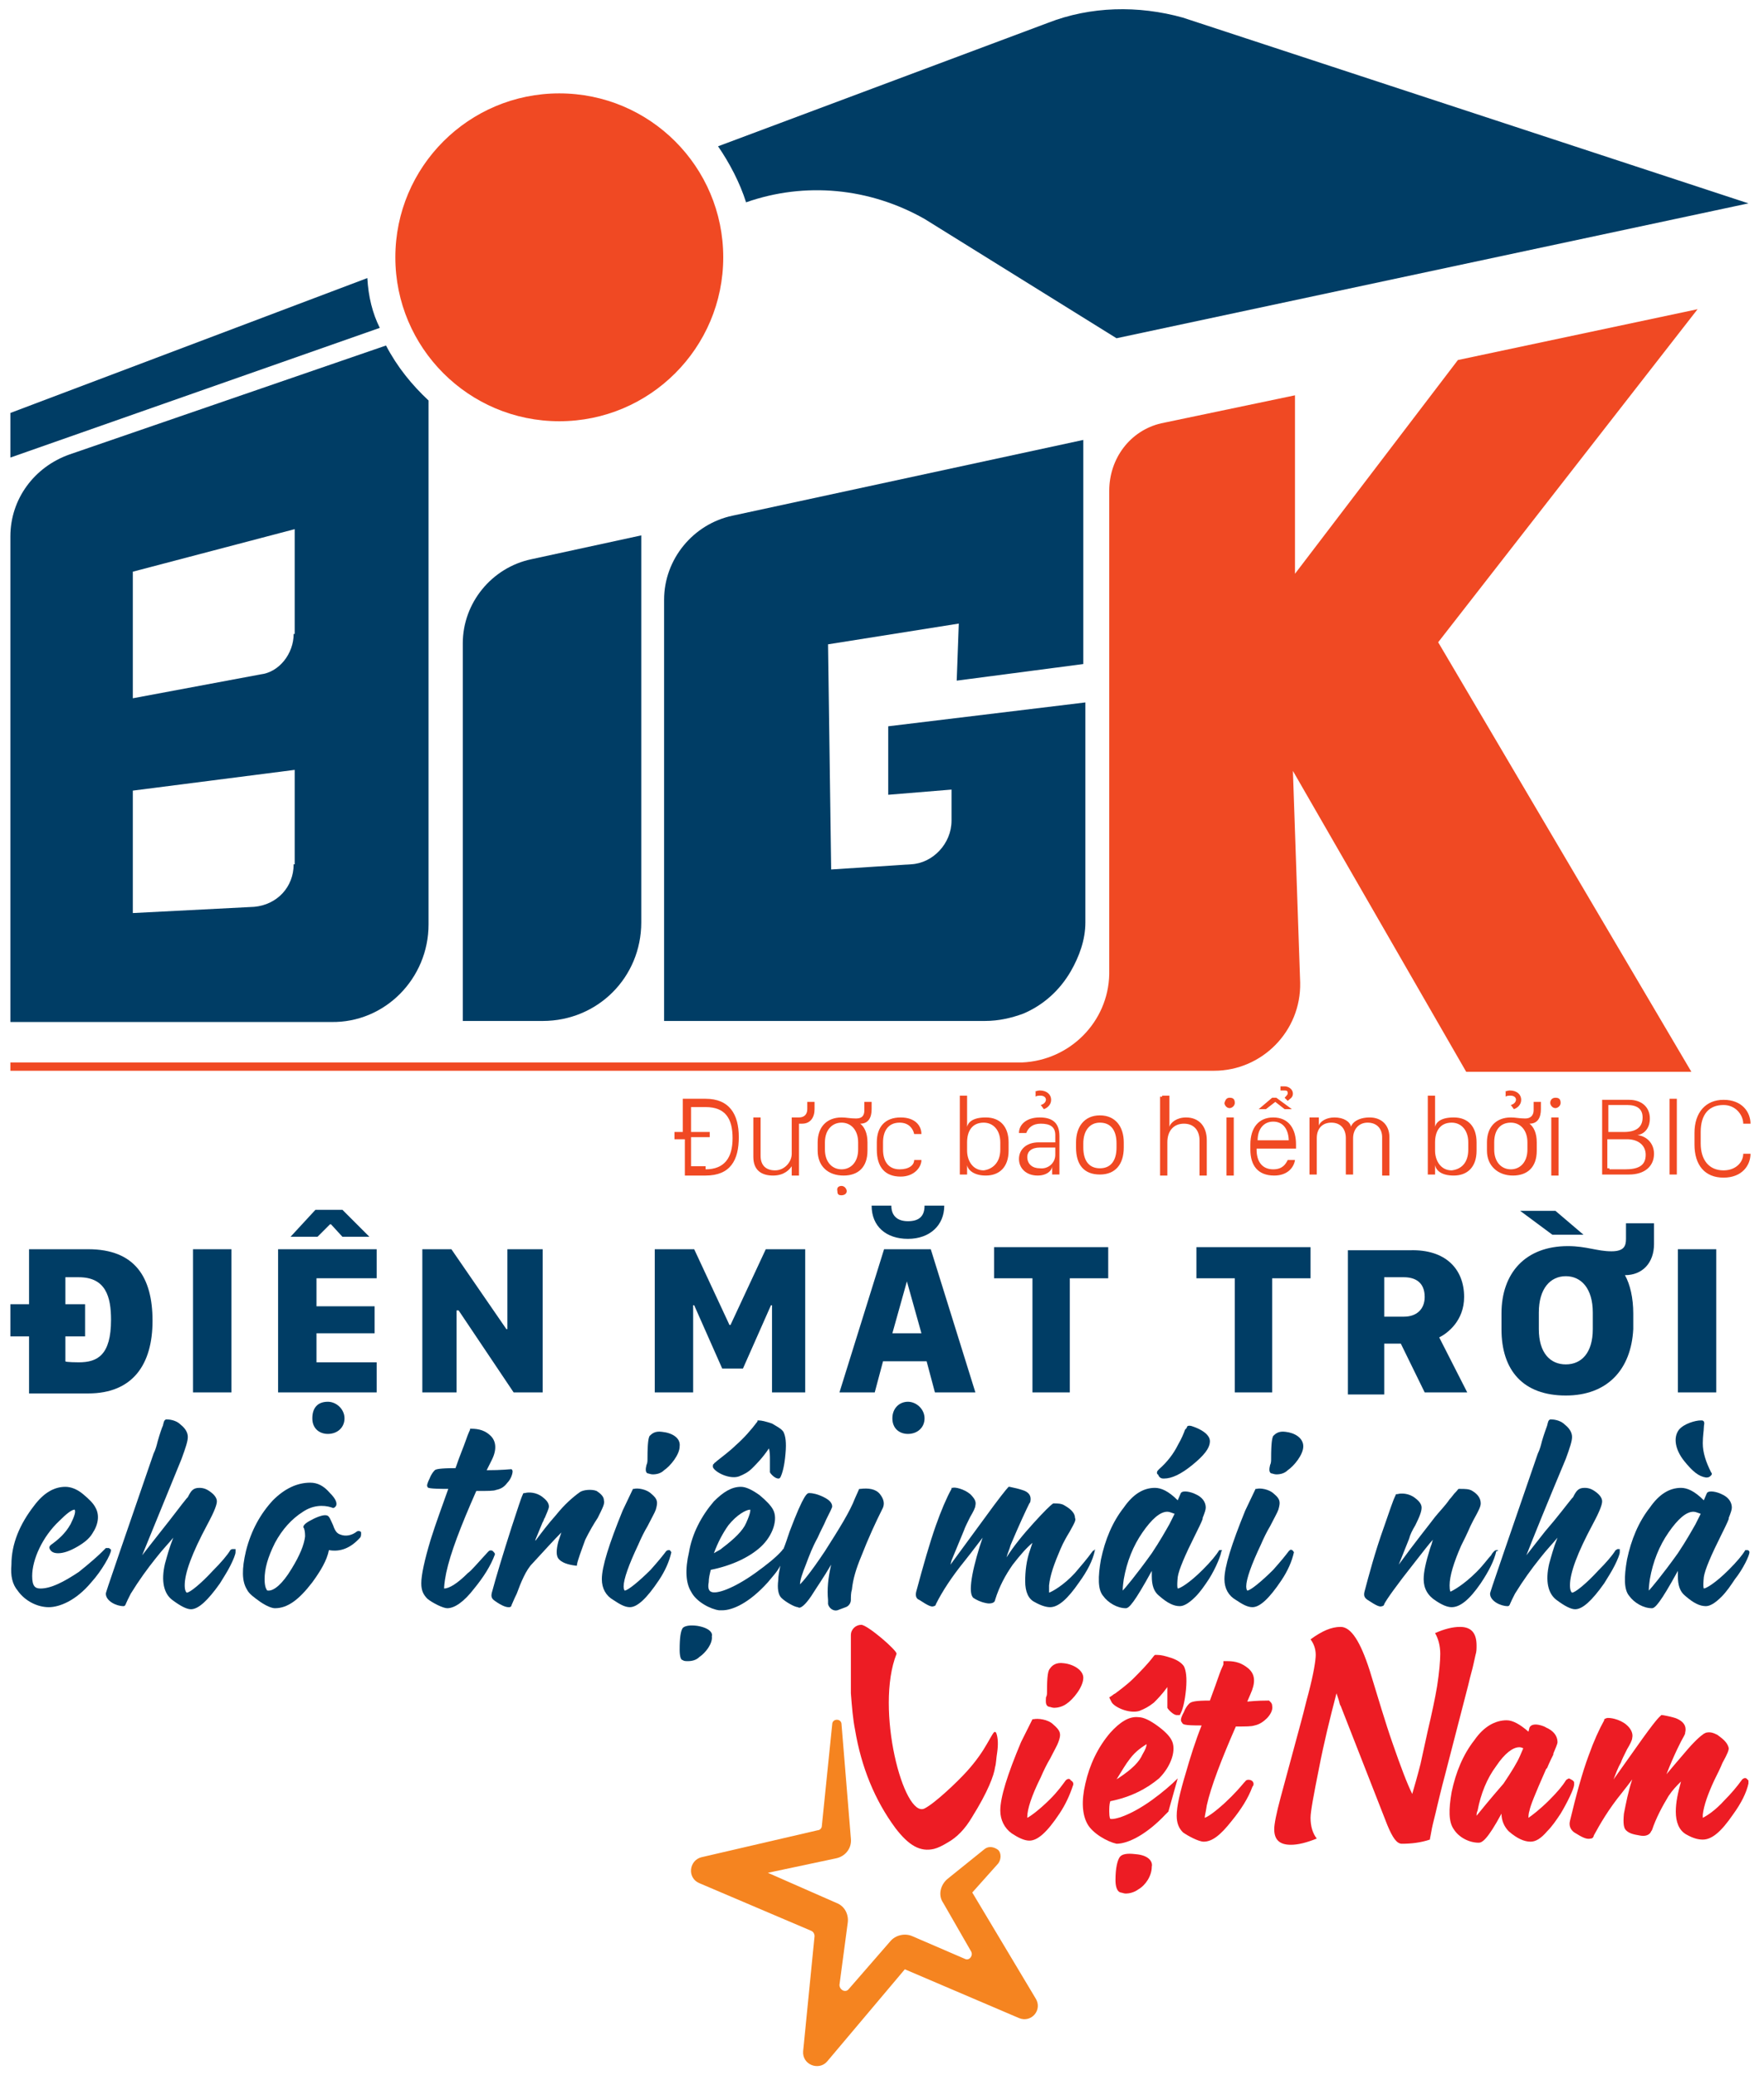 <svg xmlns="http://www.w3.org/2000/svg" xmlns:xlink="http://www.w3.org/1999/xlink" id="Layer_1" x="0px" y="0px" viewBox="0 0 170 200" style="enable-background:new 0 0 170 200;" xml:space="preserve">
<style type="text/css">
	.st0{fill:#003D65;}
	.st1{fill:#ED1C24;}
	.st2{fill:#F58420;}
	.st3{fill:#F04923;}
	.st4{fill:none;}
</style>
<g>
	<g>
		<g>
			<path class="st0" d="M10.7,149.4c0-0.1-0.1-0.1-0.2-0.2c-0.1,0-0.2,0-0.3,0c-0.1,0.1-0.2,0.2-0.4,0.4c-0.4,0.4-1.2,1.1-2.2,1.9     c-1.5,1-2.7,1.6-3.7,1.6c-0.5,0-0.8-0.2-0.8-1.2c0-1.6,1-3.8,2.6-5.3c0.7-0.7,1.2-1.1,1.5-1.1l0,0c0.1,0.2,0,0.6-0.4,1.4     c-0.5,0.9-1.2,1.5-1.9,2c-0.1,0.1-0.2,0.2-0.1,0.4c0.1,0.2,0.3,0.4,0.8,0.4c0.5,0,1.1-0.2,1.8-0.6c0.7-0.4,1.2-0.8,1.5-1.3     c0.6-0.9,0.7-1.8,0.3-2.5C9,144.9,8.6,144.5,8,144c-0.6-0.5-1.2-0.7-1.7-0.7c-1.1,0-2.1,0.6-3,1.8c-1.4,1.8-2.2,3.7-2.2,5.7     c-0.1,1.1,0.1,1.9,0.6,2.5c0.7,1,1.9,1.6,3,1.6c1,0,2.6-0.6,4.1-2.4C9.8,151.4,10.7,149.8,10.7,149.4L10.7,149.4z"></path>
			<path class="st0" d="M22.4,149.3c-0.1,0-0.2,0.1-0.2,0.1c-0.3,0.5-0.9,1.2-1.7,2c-1.1,1.2-2.2,2.1-2.5,2.1c0,0-0.2-0.1-0.2-0.7     c0-1.2,0.7-3.1,2.2-5.9c0.7-1.3,0.9-1.9,0.9-2.2c0-0.3-0.2-0.6-0.6-0.9c-0.4-0.3-0.7-0.4-1.1-0.4c-0.6,0-0.8,0.3-1.1,0.9     l-0.1,0.1c-0.5,0.6-1.3,1.7-2.5,3.2c-0.8,1-1.4,1.8-1.8,2.3c0.7-1.7,2-4.9,3.8-9.3c0.4-1.1,0.6-1.7,0.6-2.1     c0-0.4-0.2-0.8-0.7-1.2c-0.3-0.3-0.8-0.5-1.4-0.5l0,0c-0.2,0.1-0.2,0.2-0.3,0.6c-0.1,0.2-0.3,0.8-0.5,1.5     c-0.1,0.4-0.2,0.8-0.4,1.2l-3.2,9.3c-1.2,3.5-1.4,4.1-1.4,4.2c0,0.7,1,1.2,1.7,1.2c0.2,0,0.2-0.2,0.4-0.6     c0.1-0.2,0.2-0.4,0.3-0.6c0.8-1.3,1.6-2.4,2.4-3.4c0.7-0.9,1.3-1.5,1.7-2c-0.4,1-0.6,1.8-0.8,2.5c-0.4,1.7-0.1,2.9,0.7,3.5     c0.8,0.6,1.4,0.9,1.8,0.9c0.7,0,1.6-0.8,2.8-2.5c0.3-0.5,0.7-1.1,1-1.7c0.3-0.6,0.5-1.1,0.5-1.3c0-0.1,0-0.2,0-0.3     C22.5,149.3,22.5,149.3,22.4,149.3"></path>
			<path class="st0" d="M34.7,147.6c0,0-0.1-0.1-0.3,0c-0.5,0.4-1.1,0.5-1.6,0.3c-0.3-0.1-0.5-0.3-0.7-0.9c-0.1-0.2-0.3-0.7-0.4-0.8     c-0.3-0.5-1.7,0.3-1.7,0.3c-0.6,0.3-0.9,0.6-0.7,0.8c0.1,0.3,0.1,0.6,0.1,0.8c-0.1,0.8-0.5,1.8-1.3,3.1c-0.9,1.5-1.7,2.1-2.2,2.1     c-0.1,0-0.2,0-0.2-0.1c0,0-0.2-0.2-0.2-1c0-1,0.3-2.1,1-3.5c0.7-1.3,1.6-2.3,2.7-3c0.9-0.6,1.9-0.7,2.8-0.4     c0.1,0.1,0.3,0,0.4-0.2c0.1-0.3-0.1-0.7-0.6-1.2c-0.6-0.7-1.2-1-1.9-1c-1.3,0-2.5,0.6-3.6,1.7c-1.2,1.3-2.1,2.9-2.6,4.9     c-0.4,1.7-0.4,2.9,0.1,3.7c0.2,0.4,0.6,0.7,1.3,1.2c0.6,0.4,1.1,0.6,1.4,0.6c1.2,0,2.3-0.8,3.6-2.5c0.8-1.1,1.4-2.1,1.6-3.1     c1.1,0.2,2.1-0.2,3-1.2c0.1-0.1,0.1-0.3,0.1-0.4C34.8,147.7,34.8,147.6,34.7,147.6"></path>
			<path class="st0" d="M47.5,149.5c-0.1-0.1-0.3-0.1-0.4,0c0,0,0,0-0.1,0.1c-1.1,1.2-1.6,1.8-1.9,2c-1,1-1.8,1.5-2.3,1.5     c0-0.1,0-0.5,0.2-1.5c0.4-1.9,1.4-4.5,2.9-7.9c1.1,0,1.7,0,1.9-0.1c0.5-0.1,0.8-0.3,1.1-0.7c0.3-0.3,0.5-0.8,0.5-1.1     c0-0.1-0.1-0.2-0.1-0.2l0,0l0,0c-0.2,0-0.9,0.1-2.4,0.1l0.5-1c0.5-1,0.4-1.8-0.1-2.3c-0.5-0.5-1.1-0.7-1.9-0.7l-0.1,0v0.1     c0,0-0.2,0.4-0.4,1c-0.2,0.6-0.6,1.5-1,2.7c-1.5,0-1.9,0.1-2,0.2c-0.1,0.1-0.3,0.3-0.5,0.8c-0.2,0.4-0.3,0.7-0.2,0.8     c0,0.1,0.1,0.2,2,0.2c-0.6,1.7-1.2,3.3-1.7,4.9c-0.6,2-0.9,3.4-0.9,4.2c0,0.7,0.2,1.1,0.6,1.5c0.5,0.4,1.5,0.9,1.9,0.9     c0.7,0,1.6-0.6,2.6-1.9c0.9-1.1,1.6-2.2,2-3.3C47.7,149.7,47.6,149.6,47.5,149.5"></path>
			<path class="st0" d="M58.2,144.6c0-0.4-0.4-0.7-0.7-0.9c-0.5-0.2-1.3-0.1-1.6,0.1c-0.7,0.5-1.5,1.2-2.3,2.2     c-0.8,0.9-1.4,1.7-2,2.5l0-0.1c0.2-0.5,0.5-1.2,0.7-1.7c0.1-0.1,0.1-0.3,0.2-0.4c0.2-0.5,0.4-0.9,0.4-1.1c0-0.3-0.2-0.6-0.6-0.9     c-0.6-0.5-1.4-0.5-1.7-0.4c-0.1,0-0.2,0-0.2,0.1c-0.2,0.4-0.5,1.4-1.1,3.2c-0.8,2.5-1.5,4.8-1.9,6.3c-0.1,0.4,0,0.6,0.3,0.8     c0.7,0.5,1.1,0.6,1.3,0.6c0,0,0.1,0,0.1,0c0.1,0,0.2-0.1,0.2-0.2c0.1-0.2,0.2-0.5,0.5-1.1c0.4-1.1,0.9-2.3,1.5-2.9     c1.2-1.3,2.1-2.3,2.8-3c-0.1,0.3-0.2,0.6-0.3,0.9c-0.2,0.8-0.2,1.3,0,1.6c0.3,0.4,0.9,0.6,1.7,0.7l0.1,0l0-0.1     c0.1-0.5,0.4-1.3,0.8-2.4c0.4-0.8,0.8-1.5,1.2-2.1C58.1,145.3,58.3,144.9,58.2,144.6"></path>
			<path class="st0" d="M64.5,149.4c-0.1,0-0.2,0-0.3,0.1c-0.3,0.4-0.7,0.9-1.5,1.8c-1.1,1.1-2.2,2-2.5,2c0,0-0.1-0.1-0.1-0.4     c0-0.7,0.5-2.1,1.4-4c0.3-0.7,0.6-1.3,0.9-1.8c0.4-0.8,0.7-1.3,0.8-1.6c0.2-0.7,0.2-1-0.4-1.5c-0.5-0.5-1.4-0.6-1.7-0.5l-0.1,0     l-1,2.1l0,0c-1.3,3.2-2,5.4-2,6.6c0,0.9,0.4,1.6,1.1,2c0.6,0.4,1.1,0.7,1.6,0.7c0.7,0,1.6-0.8,2.8-2.6c0.6-0.9,1-1.8,1.2-2.7     C64.6,149.5,64.6,149.4,64.5,149.4"></path>
			<path class="st0" d="M63.8,138c-0.7-0.1-1,0.2-1.2,0.4c-0.1,0.2-0.2,0.6-0.2,2.2c0,0.2,0,0.4-0.1,0.6c-0.1,0.4-0.1,0.7,0.1,0.8     c0.1,0,0.3,0.1,0.5,0.1c0.4,0,0.8-0.1,1.1-0.4c0.6-0.4,1.5-1.5,1.5-2.3C65.6,138.6,64.8,138.1,63.8,138"></path>
			<path class="st0" d="M71.2,142.3c0.5-0.2,0.9-0.4,1.3-0.8c0.4-0.4,1-1,1.6-1.9c0.1,0.3,0.1,0.8,0.1,1c0,0.5,0,0.8,0,1     c0,0.2,0,0.2,0,0.3l0,0c0.1,0.2,0.5,0.6,0.8,0.6h0c0.1,0,0.1,0,0.2-0.1c0.2-0.4,0.4-1.1,0.5-2.3c0.1-1.1,0-1.7-0.2-2.1     c-0.2-0.3-0.6-0.5-1.1-0.8c-0.6-0.2-1-0.3-1.3-0.3l-0.1,0l0,0.1c-0.6,0.8-1.3,1.6-2.1,2.3c-0.5,0.5-1.3,1.1-1.8,1.5     c-0.2,0.2-0.3,0.2-0.3,0.3c-0.1,0-0.1,0.1-0.1,0.3C68.9,141.9,70.3,142.6,71.2,142.3"></path>
			<path class="st0" d="M67.2,156.7c-0.7-0.1-1.2,0-1.4,0.2c-0.2,0.3-0.3,0.9-0.3,2.1c0,0.6,0.1,1,0.3,1c0.1,0.1,0.3,0.1,0.5,0.1     c0.4,0,0.8-0.1,1.1-0.4c0.6-0.4,1.3-1.3,1.2-2C68.7,157.4,68.4,156.9,67.2,156.7"></path>
			<path class="st0" d="M105.5,149.4c-0.1,0-0.2,0.1-0.2,0.1c-0.5,0.7-1.1,1.4-1.7,2.1c-1.1,1.2-2.2,1.8-2.5,1.9c0-0.1,0-0.2,0-0.7     c0.1-1,0.5-2.1,1.1-3.5c0.3-0.7,0.6-1.2,0.9-1.7c0.5-0.9,0.6-1.1,0.5-1.3c0-0.4-0.3-0.8-1-1.2c-0.3-0.2-0.7-0.2-1-0.2l-0.1,0     c-0.3,0.2-0.9,0.8-1.9,1.9c-1,1.1-1.9,2.2-2.6,3.3c0.1-0.4,0.3-0.8,0.4-1.2c0.8-1.9,1.5-3.4,1.8-4c0.1-0.1,0.1-0.2,0.1-0.2     c0.1-0.5-0.1-0.9-0.8-1.1c-0.3-0.1-0.7-0.2-1.2-0.3l-0.1,0l0,0c-0.2,0.2-1,1.2-2.3,3l-3.3,4.5l0.1-0.4c0.4-1,0.8-1.9,1.2-2.9     c0.1-0.3,0.3-0.7,0.6-1.3c0.3-0.5,0.5-0.9,0.5-1.1c0.1-0.4-0.1-0.7-0.5-1.1c-0.6-0.5-1.5-0.7-1.7-0.6l-0.1,0v0.1     c-0.5,0.9-1,2.1-1.5,3.5c-0.6,1.7-1.2,3.8-1.9,6.4c-0.1,0.4,0,0.7,0.3,0.8c0.9,0.6,1.2,0.7,1.4,0.6c0.1,0,0.2-0.1,0.2-0.2     c0.6-1.2,1.5-2.6,2.8-4.2c0.8-1,1.3-1.7,1.7-2.2c-0.1,0.3-0.2,0.6-0.3,0.9c-0.4,1.3-0.7,2.5-0.8,3.4c-0.1,0.9,0,1.3,0.2,1.5     c0.3,0.2,0.7,0.4,1.2,0.5c0.4,0.1,0.7,0,0.8-0.1c0.1-0.1,0.1-0.2,0.1-0.2c0.4-1.3,1-2.4,1.7-3.4c0.7-0.9,1.3-1.6,1.9-2.1     l-0.2,0.6c-0.4,1.1-0.5,2.2-0.5,3.1c0,1,0.3,1.7,0.9,2c0.7,0.4,1.2,0.5,1.5,0.5c0.8,0,1.7-0.8,2.8-2.4c0.8-1.1,1.3-2.1,1.5-3l0,0     l0-0.2C105.6,149.5,105.6,149.4,105.5,149.4"></path>
			<path class="st0" d="M112.1,142.5c0,0,0.1,0,0.1,0c0.7,0,1.6-0.4,2.7-1.3l0,0c1.1-0.9,1.7-1.6,1.7-2.3c0-0.7-1-1.2-1.6-1.4     c-0.5-0.2-0.6,0-0.6,0c0,0.1-0.1,0.2-0.2,0.3c-0.1,0.3-0.3,0.8-0.7,1.5c-0.4,0.8-1,1.6-1.8,2.3c-0.1,0.1-0.2,0.2-0.2,0.3     c0,0.1,0,0.2,0.1,0.2C111.7,142.4,111.9,142.5,112.1,142.5"></path>
			<path class="st0" d="M117.7,149.4c-0.1,0-0.1,0-0.2,0l0,0l0,0c-0.3,0.5-0.8,1.1-1.6,1.9c-1.3,1.3-2.2,1.8-2.4,1.8     c0,0-0.1-0.1,0-1.1c0.1-0.7,0.7-2.1,1.7-4.1c0.2-0.4,0.6-1.2,0.7-1.5l0-0.1c0.2-0.5,0.3-0.8,0.3-1c0-0.5-0.3-1-1-1.3     c-0.4-0.2-1.2-0.4-1.4-0.1l-0.3,0.7c-0.9-0.9-1.6-1.2-2.2-1.2c-1.1,0-2.1,0.6-3,1.9c-1.1,1.4-1.8,3.1-2.2,5     c-0.3,1.7-0.3,2.9,0.2,3.5c0.5,0.7,1.4,1.2,2.2,1.2c0.3,0,0.8-0.5,2.5-3.6c0,0.2,0,0.3,0,0.5c0,0.9,0.2,1.5,0.7,1.9     c0.8,0.7,1.4,1,2,1c0.4,0,0.9-0.3,1.5-0.9c0.5-0.5,0.9-1.1,1.3-1.7c0.7-1.1,1.2-2.4,1.2-2.7l0,0     C117.8,149.5,117.8,149.4,117.7,149.4 M108.3,152.2c0.3-1.7,0.9-3.2,1.8-4.5c0.9-1.3,1.7-2,2.4-2c0.2,0,0.4,0.1,0.7,0.2l-0.5,1     c-0.4,0.7-0.9,1.6-1.7,2.8c-1.5,2.1-2.6,3.4-2.8,3.6C108.2,153.1,108.2,152.9,108.3,152.2"></path>
			<path class="st0" d="M123.9,138c-0.7-0.1-1,0.2-1.2,0.4c-0.1,0.2-0.2,0.6-0.2,2.2c0,0.2,0,0.4-0.1,0.6c-0.1,0.4-0.1,0.7,0.1,0.8     c0.1,0,0.3,0.1,0.5,0.1c0.4,0,0.8-0.1,1.1-0.4c0.6-0.4,1.5-1.5,1.5-2.3C125.6,138.6,124.8,138.1,123.9,138"></path>
			<path class="st0" d="M124.5,149.4c-0.1-0.1-0.2,0-0.3,0.1c-0.3,0.4-0.7,0.9-1.5,1.8c-1.1,1.1-2.2,2-2.5,2c0,0-0.1-0.1-0.1-0.4     c0-0.7,0.5-2.1,1.4-4c0.3-0.7,0.6-1.3,0.9-1.8c0.4-0.8,0.7-1.3,0.8-1.6c0.2-0.7,0.2-1-0.4-1.5c-0.5-0.5-1.4-0.6-1.7-0.5l-0.1,0     l-1,2.1l0,0c-1.3,3.2-2,5.4-2,6.6c0,0.9,0.4,1.6,1.1,2c0.6,0.4,1.1,0.7,1.6,0.7c0.7,0,1.6-0.8,2.8-2.6c0.6-0.9,1-1.8,1.2-2.7     C124.6,149.5,124.6,149.4,124.5,149.4"></path>
			<path class="st0" d="M144.3,149.4c-0.1,0-0.2,0-0.3,0.1c-0.1,0.1-0.2,0.2-0.3,0.4c-0.3,0.3-0.7,0.9-1.4,1.6     c-1.3,1.3-2.3,1.8-2.5,1.9c0,0-0.1,0-0.1-0.6c0-0.9,0.4-2.2,1.1-3.8c0.3-0.6,0.6-1.2,0.9-1.9c0.1-0.2,0.2-0.4,0.3-0.6     c0.5-0.9,0.7-1.3,0.7-1.6c0-0.5-0.3-0.9-0.8-1.2c-0.3-0.2-0.7-0.2-1.2-0.2l-0.1,0c-0.1,0-0.1,0.1-0.3,0.3l-0.1,0.1     c-0.1,0.1-0.3,0.4-0.5,0.6c-0.4,0.6-1,1.2-1.4,1.7c-0.6,0.8-1.9,2.4-3.5,4.6l1-2.5c0.1-0.4,0.3-0.8,0.6-1.3     c0.5-1,0.6-1.4,0.6-1.7c0-0.3-0.2-0.6-0.6-0.9c-0.6-0.5-1.4-0.5-1.7-0.4c-0.1,0-0.2,0-0.2,0.1l0,0c-0.3,0.6-0.6,1.6-1.1,3     c-0.9,2.5-1.5,4.8-1.9,6.3c-0.1,0.4,0,0.6,0.3,0.8c0.9,0.6,1.2,0.7,1.4,0.6c0.1,0,0.2-0.1,0.2-0.2c0.2-0.4,1.1-1.7,3-4.1     c0.8-1,1.3-1.7,1.7-2.1c-0.1,0.2-0.1,0.4-0.2,0.6l-0.1,0.3c-0.4,1.3-0.6,2.2-0.6,2.9c0,0.9,0.4,1.6,1.2,2.1     c0.6,0.4,1.1,0.6,1.5,0.6c0.8,0,1.7-0.7,2.8-2.3c0.8-1.2,1.3-2.2,1.5-3.1C144.4,149.5,144.4,149.4,144.3,149.4"></path>
			<path class="st0" d="M155.9,149.3c-0.1,0-0.1,0.1-0.2,0.1c-0.3,0.5-0.9,1.2-1.7,2c-1.1,1.2-2.2,2.1-2.5,2.1c0,0-0.2-0.1-0.2-0.7     c0-1.2,0.7-3.1,2.2-5.9c0.7-1.3,0.9-1.9,0.9-2.2c0-0.3-0.2-0.6-0.6-0.9c-0.4-0.3-0.7-0.4-1.1-0.4c-0.6,0-0.8,0.3-1.1,0.9     l-0.1,0.1c-0.5,0.6-1.3,1.7-2.6,3.2c-0.8,1-1.4,1.8-1.8,2.3c0.7-1.8,2-5,3.8-9.3c0.4-1.1,0.6-1.7,0.6-2.1c0-0.4-0.2-0.8-0.7-1.2     c-0.3-0.3-0.8-0.5-1.4-0.5l0,0c-0.2,0.1-0.2,0.2-0.3,0.6c-0.1,0.3-0.3,0.8-0.5,1.5c-0.1,0.4-0.2,0.8-0.4,1.2l-3.2,9.3     c-1.2,3.5-1.4,4.1-1.4,4.2c0,0.7,1,1.2,1.7,1.2c0.2,0,0.2-0.2,0.4-0.6c0.1-0.2,0.2-0.4,0.3-0.6c0.8-1.3,1.6-2.4,2.4-3.4     c0.7-0.9,1.3-1.5,1.7-2c-0.4,1-0.6,1.8-0.8,2.5c-0.4,1.7-0.1,2.9,0.7,3.5c0.8,0.6,1.4,0.9,1.8,0.9c0.7,0,1.6-0.8,2.8-2.5     c0.3-0.5,0.7-1.1,1-1.7c0.3-0.6,0.5-1.1,0.5-1.3c0-0.1,0-0.2,0-0.3C156,149.3,155.9,149.3,155.9,149.3"></path>
			<path class="st0" d="M164.4,142.4c0,0,0.1,0,0.1,0c0.2,0,0.3-0.1,0.4-0.2c0.1-0.1,0.1-0.2,0-0.3c-0.5-1-0.8-1.9-0.8-2.8     c0-0.7,0.1-1.2,0.1-1.5c0-0.3,0.1-0.4,0-0.6l0,0c-0.1-0.1-0.1-0.1-0.3-0.1c-0.5,0-1.6,0.3-2.1,0.9c-0.6,0.8-0.3,2,0.5,3     C163.1,141.8,163.7,142.3,164.4,142.4"></path>
			<path class="st0" d="M168.6,149.6c0-0.1-0.1-0.2-0.2-0.2c-0.1,0-0.1,0-0.2,0l0,0l0,0c-0.3,0.5-0.8,1.1-1.6,1.9     c-1.3,1.3-2.2,1.8-2.4,1.8c0,0-0.1-0.1,0-1.1c0.1-0.7,0.7-2.1,1.7-4.1c0.2-0.4,0.6-1.2,0.7-1.5l0-0.1c0.2-0.5,0.3-0.8,0.3-1     c0-0.5-0.3-1-1-1.3c-0.4-0.2-1.2-0.4-1.4-0.1l-0.3,0.7c-0.9-0.9-1.6-1.2-2.2-1.2c-1.1,0-2.1,0.6-3,1.9c-1.1,1.4-1.8,3.1-2.2,5     c-0.3,1.7-0.3,2.9,0.2,3.5c0.5,0.7,1.4,1.2,2.2,1.2c0.3,0,0.8-0.5,2.5-3.6c0,0.2,0,0.3,0,0.5c0,0.9,0.2,1.5,0.7,1.9     c0.8,0.7,1.4,1,2,1c0.4,0,0.9-0.3,1.5-0.9c0.5-0.5,0.9-1.1,1.3-1.7C168,151.2,168.6,149.9,168.6,149.6L168.6,149.6z M159,152.2     c0.3-1.7,0.9-3.2,1.8-4.5c0.9-1.3,1.7-2,2.4-2c0.2,0,0.4,0.1,0.7,0.2l-0.5,1c-0.4,0.7-0.9,1.6-1.7,2.8c-1.5,2.1-2.6,3.4-2.8,3.6     C158.9,153.1,158.9,152.9,159,152.2"></path>
			<path class="st0" d="M78.2,153.8c0.5-0.8,1.2-1.8,1.9-3c-0.3,1.3-0.4,2.4-0.3,3.4c0,0.1,0,0.3,0,0.4c0.1,0.4,0.5,0.7,0.9,0.6     l0.8-0.3c0.3-0.1,0.5-0.4,0.5-0.7c0-0.3,0-0.7,0.1-1c0.1-1,0.4-2,0.9-3.2c0.7-1.8,1.4-3.3,2-4.5c0.3-0.5,0.2-1-0.2-1.5     c-0.4-0.5-1.1-0.6-1.9-0.5l-0.1,0l-0.4,0.9c-0.5,1.3-1.5,2.9-2.9,5.1c-1.4,2.1-2.1,2.9-2.4,3.2c0-0.4,0.2-1,0.6-2     c0.3-0.8,0.6-1.6,1.1-2.5c0.3-0.7,0.6-1.2,0.8-1.7c0.4-0.8,0.6-1.2,0.6-1.3c0-0.3-0.2-0.6-0.8-0.9c-0.6-0.3-1.1-0.4-1.4-0.4     c-0.2,0-0.5,0-1.9,3.7c-0.2,0.6-0.4,1.2-0.6,1.7c0,0-0.1,0-0.1,0.1c-0.6,0.7-1.5,1.4-2.6,2.2c-2.1,1.5-3.8,2.1-4.3,1.8     c-0.2-0.1-0.3-0.4-0.2-0.9c0-0.4,0.1-0.8,0.2-1.2c2-0.4,3.7-1.2,4.8-2.2c1.2-1.1,1.7-2.7,1.2-3.6c-0.2-0.4-0.7-0.9-1.3-1.4     c-0.7-0.5-1.3-0.8-1.8-0.8c-0.9,0-1.7,0.5-2.6,1.4c-1.2,1.4-2.1,3.1-2.4,4.9c-0.4,1.7-0.3,3,0.2,3.8c0.5,1,1.9,1.7,2.7,1.8     c0.1,0,0.2,0,0.3,0c1,0,2.6-0.7,4.4-2.7c0.4-0.5,0.9-1,1.2-1.6c-0.1,0.5-0.2,1-0.2,1.4c-0.1,0.8,0,1.4,0.3,1.7     c0.4,0.4,1.3,0.9,1.6,0.9C77.1,155.1,77.6,154.7,78.2,153.8 M70.2,147c0.8-1,1.7-1.5,2.1-1.5h0c0,0,0.1,0.2-0.4,1.3     c-0.3,0.7-1.1,1.5-2.3,2.4c-0.2,0.2-0.5,0.3-0.8,0.5C69.2,148.6,69.7,147.7,70.2,147"></path>
		</g>
		<g>
			<path class="st1" d="M101.1,164.5c0.1,0,0.3,0.1,0.5,0.1c0.3,0,0.8-0.1,1.2-0.4c0.6-0.4,1.6-1.6,1.6-2.5c0-0.7-0.9-1.3-1.9-1.4     c-0.7-0.1-1.1,0.2-1.3,0.5c-0.2,0.2-0.3,0.7-0.3,2.3c0,0.2,0,0.3-0.1,0.5C100.8,163.9,100.7,164.4,101.1,164.5"></path>
			<path class="st1" d="M107.1,164c0.2,0.5,1.7,1.2,2.7,0.9l0,0c0.5-0.2,0.9-0.4,1.4-0.8c0.3-0.3,0.8-0.8,1.3-1.5c0,0.1,0,0.3,0,0.5     c0,0.5,0,0.8,0,1c0,0.2,0,0.3,0,0.4l0,0.1c0.1,0.2,0.6,0.7,0.9,0.7l0.3,0l0.1-0.2c0.2-0.4,0.4-1.2,0.5-2.3c0.1-1.1,0-1.8-0.2-2.2     c-0.2-0.3-0.6-0.6-1.2-0.8c-0.6-0.2-1-0.3-1.4-0.3l-0.2,0l-0.1,0.1c-0.6,0.8-1.3,1.5-2,2.2c-0.5,0.5-1.3,1.1-1.7,1.4     c-0.2,0.1-0.3,0.2-0.3,0.2h0l-0.3,0.2L107.1,164z"></path>
			<g>
				<path class="st1" d="M120.6,171.6c-0.2-0.1-0.5-0.1-0.6,0.1l-0.1,0.1c-1,1.2-1.6,1.7-1.9,2c-1,0.9-1.6,1.3-1.9,1.4      c0-0.2,0.1-0.5,0.2-1.2c0.4-1.8,1.4-4.4,2.8-7.6c1,0,1.5,0,1.8-0.1c0.5-0.1,0.9-0.4,1.2-0.7c0.3-0.3,0.6-0.8,0.5-1.2      c0-0.2-0.1-0.3-0.2-0.4l-0.1-0.1l-0.1,0c-0.3,0-1,0-2,0.1l0.3-0.7c0.5-1.1,0.5-1.9-0.2-2.5c-0.6-0.5-1.2-0.7-2-0.7h-0.4v0.3      c0,0.1-0.2,0.4-0.4,1c-0.2,0.6-0.5,1.4-0.9,2.5c-1.4,0-1.8,0.1-2,0.3c-0.2,0.2-0.4,0.5-0.5,0.8c-0.4,0.7-0.3,0.9-0.2,1      c0.1,0.2,0.1,0.3,1.9,0.3c-0.6,1.5-1.1,3.1-1.5,4.5c-0.6,2-0.9,3.3-0.9,4.2c0,0.7,0.2,1.2,0.6,1.6c0.4,0.3,1.5,0.9,2,0.9      c0.8,0,1.6-0.6,2.7-2c0.9-1.1,1.6-2.2,2-3.3C120.9,172,120.8,171.7,120.6,171.6"></path>
				<path class="st1" d="M102.7,171.6L102.7,171.6c-0.3,0.4-0.7,1-1.5,1.8c-0.9,0.9-1.8,1.6-2.2,1.8c0,0,0-0.1,0-0.1      c0-0.7,0.4-2,1.3-3.8c0.3-0.7,0.6-1.3,0.9-1.8c0.4-0.8,0.7-1.3,0.8-1.6c0.3-0.8,0.2-1.1-0.5-1.7c-0.5-0.5-1.5-0.6-1.9-0.5      l-0.1,0l-1.1,2.2c-1.3,3.1-2,5.3-2,6.6c0,0.9,0.4,1.7,1.1,2.2c0.6,0.4,1.2,0.7,1.7,0.7c0.8,0,1.7-0.8,2.9-2.6      c0.6-0.9,1-1.8,1.3-2.7c0.1-0.2,0-0.4-0.2-0.5C103.1,171.4,102.9,171.4,102.7,171.6"></path>
				<path class="st1" d="M109.4,178.7c-0.8-0.1-1.3,0-1.5,0.3c-0.2,0.3-0.4,1-0.4,2.2c0,0.5,0.1,1.1,0.5,1.2c0.1,0,0.3,0.1,0.5,0.1      c0.3,0,0.8-0.1,1.2-0.4c0.7-0.4,1.3-1.3,1.3-2.2C111.1,179.5,110.8,178.8,109.4,178.7"></path>
				<path class="st1" d="M168.3,171.4c-0.2-0.1-0.4,0.1-0.4,0.1l0,0c-0.5,0.7-1.1,1.4-1.7,2c-0.9,1-1.7,1.5-2.1,1.7      c0-0.1,0-0.2,0-0.3c0.1-0.9,0.5-2,1.1-3.3c0.3-0.6,0.6-1.2,0.8-1.7c0.5-0.9,0.6-1.2,0.6-1.4c-0.1-0.6-0.7-1-1.1-1.3      c-0.4-0.2-0.7-0.3-1.1-0.2l-0.2,0.1c-0.3,0.2-0.9,0.7-1.9,1.9c-0.6,0.7-1.2,1.4-1.7,2c0.7-1.8,1.4-3.2,1.7-3.7      c0.1-0.2,0.1-0.2,0.1-0.3c0.1-0.4,0.1-1-0.9-1.4c-0.3-0.1-0.7-0.2-1.3-0.3l-0.1,0l-0.1,0.1c-0.1,0.1-0.4,0.3-2.3,3l-2.2,3.1      c0.2-0.5,0.4-1.1,0.7-1.6c0.1-0.3,0.3-0.7,0.6-1.3c0.3-0.5,0.5-0.9,0.5-1.1c0.1-0.4-0.1-0.9-0.6-1.3c-0.6-0.5-1.6-0.7-1.9-0.6      l-0.2,0.1v0.1c-0.5,0.9-1,2-1.5,3.4c-0.6,1.6-1.2,3.8-1.8,6.3c-0.1,0.4,0,0.8,0.4,1.1c0.8,0.5,1.2,0.7,1.6,0.6      c0.2,0,0.3-0.2,0.3-0.3c0.6-1.1,1.4-2.5,2.7-4.1c0.4-0.5,0.7-0.9,1-1.3c-0.4,1.2-0.6,2.3-0.8,3.3c-0.1,1,0,1.4,0.2,1.6      c0.3,0.3,0.7,0.4,1.3,0.5c0.5,0.1,0.8,0,1-0.2c0.1-0.1,0.1-0.2,0.2-0.3c0.4-1.2,1-2.3,1.6-3.3c0.4-0.6,0.8-1,1.2-1.4      c-0.3,1.1-0.5,2-0.5,2.9c0,1,0.3,1.8,1,2.2c0.7,0.4,1.2,0.5,1.6,0.5c0.9,0,1.8-0.8,2.9-2.4c0.8-1.1,1.3-2.1,1.5-3l0,0l0-0.3      C168.5,171.6,168.4,171.5,168.3,171.4"></path>
				<path class="st1" d="M151.7,171.8c0-0.1-0.1-0.2-0.3-0.3l-0.2-0.1l-0.2,0.1l-0.1,0.1c-0.3,0.5-0.8,1.1-1.6,1.9      c-0.9,0.9-1.7,1.5-2,1.7c0-0.1,0-0.4,0.1-0.7c0.1-0.5,0.5-1.5,1.6-4l0.1-0.1c0.2-0.5,0.5-1.1,0.6-1.3l0-0.1      c0.2-0.5,0.4-0.9,0.4-1.1c0-0.6-0.4-1.1-1.1-1.4c-0.1-0.1-1.3-0.6-1.6,0l-0.1,0.4c-0.8-0.7-1.5-1.1-2.1-1.1      c-1.1,0-2.2,0.6-3.1,1.9c-1.1,1.4-1.8,3.1-2.2,5c-0.3,1.7-0.3,2.9,0.2,3.6c0.5,0.8,1.5,1.3,2.4,1.3c0.3,0,0.8-0.2,2.2-2.8      c0,0.7,0.3,1.3,0.7,1.7c0.8,0.7,1.5,1,2.1,1c0.5,0,1-0.3,1.6-1c0.5-0.5,0.9-1.1,1.3-1.7c0.6-1,1.3-2.4,1.3-2.8L151.7,171.8z       M142.3,175c0-0.1,0-0.3,0.1-0.5c0.3-1.6,0.9-3.1,1.8-4.3c0.8-1.2,1.6-1.8,2.2-1.8c0.1,0,0.2,0,0.4,0.1l-0.3,0.7      c-0.3,0.7-0.8,1.5-1.6,2.7C143.6,173.4,142.7,174.5,142.3,175"></path>
				<path class="st1" d="M135.1,177.7c-0.5,0-0.9-0.6-1.4-1.8l-4.5-11.5c-0.1-0.1-0.1-0.3-0.2-0.6l-0.2-0.6      c-0.6,2.3-1.2,4.7-1.7,7.3c-0.5,2.5-0.8,4.1-0.8,4.7c0,0.8,0.2,1.5,0.6,2c-1,0.4-1.8,0.6-2.5,0.6c-1.1,0-1.6-0.5-1.6-1.5      c0-0.5,0.2-1.5,0.6-3l2-7.4c0.3-1.1,0.5-2,0.7-2.7c0.5-1.9,0.7-3.2,0.7-3.7c0-0.6-0.2-1.1-0.5-1.5c1.1-0.8,2-1.2,2.9-1.2      c1,0,1.9,1.4,2.8,4.2c0.8,2.6,1.5,5,2.2,7c0.8,2.3,1.4,3.9,1.9,4.9c0.2-0.7,0.5-1.7,0.8-2.9l0.7-3.2c0.4-1.7,0.7-3.1,0.9-4.3      c0.2-1.3,0.3-2.4,0.3-3.1c0-0.8-0.2-1.5-0.5-2c0.9-0.4,1.7-0.6,2.4-0.6c1.1,0,1.6,0.6,1.6,1.8c0,0.3,0,0.6-0.1,0.9l-0.2,0.9      c-0.1,0.5-0.3,1.1-0.5,2l-2.3,8.9c-0.3,1.1-0.5,2-0.7,2.8c-0.2,0.9-0.4,1.6-0.5,2.1c-0.1,0.6-0.2,1-0.2,1.1      C136.9,177.6,136,177.7,135.1,177.7"></path>
				<path class="st1" d="M112.3,174.9c0.1-0.1,0.2-0.2,0.3-0.3l0.9-3.2c-0.6,0.6-1.4,1.3-2.5,2.1c-2.1,1.5-3.6,1.9-4,1.8      c0,0-0.1-0.1-0.1-0.7c0-0.3,0-0.7,0.1-1c2-0.4,3.5-1.2,4.7-2.2c1.2-1.2,1.7-2.8,1.2-3.7c-0.2-0.4-0.7-0.9-1.4-1.4      c-0.7-0.5-1.3-0.8-1.8-0.8c-0.9-0.1-1.8,0.5-2.7,1.5c-1.2,1.4-2,3.1-2.4,4.9c-0.4,1.7-0.3,3,0.2,3.9c0.5,0.9,1.9,1.7,2.8,1.9      C108.8,177.7,110.6,176.7,112.3,174.9 M108.9,169.5c0.6-0.8,1.3-1.2,1.6-1.4c0,0.2-0.1,0.5-0.4,1c-0.3,0.7-1,1.4-2.2,2.2      c-0.1,0.1-0.2,0.1-0.3,0.2C108.1,170.7,108.5,170,108.9,169.5"></path>
				<path class="st1" d="M95.1,168.1c-0.4,0.7-1,1.6-1.9,2.6c-0.9,1-3.1,3.1-4.1,3.6c-2,1-4.8-9.6-2.7-14.9c0.1-0.3-2.8-2.8-3.4-2.8      c-0.5,0-1,0.4-1,1c0,2,0,5.1,0,5.5c0,0,0,0.1,0,0.1c0.1,1.3,0.2,2.5,0.4,3.5c0.6,3.6,1.9,6.8,3.9,9.5c1.3,1.7,2.4,2.3,3.7,2      c0.4-0.1,0.8-0.3,1.3-0.6c0.9-0.5,1.7-1.3,2.4-2.5c1.5-2.4,2.1-4,2.2-4.8c0.1-0.3,0.1-0.8,0.2-1.4c0.1-0.7,0.1-1.4-0.1-1.9      C95.8,166.8,95.8,166.9,95.1,168.1"></path>
				<path class="st2" d="M93.7,182.4l2.5-2.8c0.3-0.4,0.3-1,0-1.3c-0.4-0.3-0.9-0.4-1.3-0.1l-3.6,2.9c-0.7,0.6-0.9,1.6-0.4,2.3      l2.7,4.7c0.2,0.4-0.2,0.9-0.6,0.7l-5.1-2.2c-0.7-0.3-1.6-0.1-2.1,0.5l-4,4.6c-0.3,0.4-0.9,0.1-0.9-0.4l0.8-6      c0.1-0.8-0.3-1.6-1.1-1.9l-6.6-2.9l6.6-1.4c0.9-0.2,1.5-1,1.4-1.9l-0.9-11c0-0.6-0.9-0.6-0.9,0l-1,9.8c0,0.2-0.2,0.4-0.4,0.4      L67.6,179c-1.2,0.3-1.4,2-0.2,2.5l10.8,4.6c0.2,0.1,0.3,0.3,0.3,0.5l-1.1,11.1c-0.1,1.3,1.5,1.9,2.3,1l7.5-8.9l11,4.7      c1.2,0.5,2.3-0.8,1.6-1.9L93.7,182.4z"></path>
			</g>
		</g>
	</g>
	<g>
		<path class="st3" d="M66,113.2v-3.4H65v-0.7h0.8v-3.2H68c2.3,0,3.2,1.5,3.2,3.7s-0.8,3.7-3.2,3.7H66z M68,112.7    c1.8,0,2.6-1.1,2.6-3c0-1.9-0.7-3-2.6-3h-1.4v2.4h1.8v0.5h-1.8v2.8H68V112.7z"></path>
		<path class="st3" d="M74.5,113.3c-1.1,0-1.9-0.5-1.9-1.8v-3.8h0.7v3.7c0,0.9,0.5,1.4,1.4,1.4c0.9,0,1.6-0.8,1.6-1.6v-3.5h0.7    c0.5,0,0.8-0.3,0.8-0.8v-0.7h0.7v0.7c0,0.8-0.4,1.4-1.2,1.4h-0.3v5h-0.7v-0.9l0,0C76.1,112.7,75.6,113.3,74.5,113.3z"></path>
		<path class="st3" d="M78.8,110.9v-0.8c0-1.5,0.9-2.4,2.3-2.4c0.5,0,0.8,0.1,1.4,0.1s0.8-0.3,0.8-0.8v-0.8H84v0.7    c0,0.8-0.3,1.4-1.1,1.4l0,0c0.4,0.3,0.7,0.9,0.7,1.8v0.8c0,1.6-0.9,2.4-2.3,2.4C79.8,113.3,78.8,112.4,78.8,110.9z M79.5,110.1    v0.7c0,1.2,0.7,1.9,1.6,1.9c0.9,0,1.6-0.7,1.6-1.9v-0.7c0-1.2-0.7-1.9-1.6-1.9C80.2,108.2,79.5,108.9,79.5,110.1z M81.1,114.3    c0.3,0,0.5,0.3,0.5,0.5c0,0.3-0.3,0.4-0.5,0.4c-0.3,0-0.4-0.1-0.4-0.4C80.6,114.4,80.9,114.3,81.1,114.3z"></path>
		<path class="st3" d="M84.5,110.1c0-1.5,0.8-2.4,2.3-2.4c1.4,0,2,0.8,2,1.6h-0.7c-0.1-0.5-0.5-1.1-1.4-1.1c-1.1,0-1.6,0.8-1.6,1.9    v0.7c0,1.1,0.5,1.9,1.6,1.9c0.9,0,1.4-0.4,1.4-0.9h0.7c0,0.7-0.7,1.6-2,1.6c-1.5,0-2.3-0.9-2.3-2.6    C84.5,110.8,84.5,110.1,84.5,110.1z"></path>
		<path class="st3" d="M93.2,112.3L93.2,112.3v0.9h-0.7v-7.6h0.7v3l0,0c0.1-0.4,0.5-0.9,1.8-0.9c1.4,0,2.2,0.9,2.2,2.4v0.8    c0,1.6-0.9,2.4-2.2,2.4C93.9,113.3,93.3,112.8,93.2,112.3z M96.4,110.8v-0.7c0-1.2-0.7-1.9-1.6-1.9c-1.1,0-1.6,0.8-1.6,1.9v0.8    c0,0.9,0.5,1.9,1.6,1.9C95.6,112.7,96.4,112.1,96.4,110.8z"></path>
		<path class="st3" d="M100,113.3c-1.1,0-1.8-0.7-1.8-1.6s0.7-1.6,1.9-1.6h1.6v-0.7c0-0.8-0.5-1.1-1.4-1.1c-0.8,0-1.2,0.4-1.4,0.9    h-0.7c0-0.8,0.7-1.5,2-1.5c1.2,0,1.9,0.5,1.9,1.8v3.7h-0.7v-0.8l0,0C101.4,112.8,100.9,113.3,100,113.3z M101.7,111.3v-0.7h-1.5    c-0.8,0-1.2,0.4-1.2,0.9c0,0.7,0.5,1.1,1.2,1.1C101,112.7,101.7,112.1,101.7,111.3z M99.7,105.2c0.1,0,0.3-0.1,0.5-0.1    c0.7,0,1.1,0.4,1.1,0.9c0,0.5-0.4,0.8-0.7,0.9l-0.3-0.4c0.4-0.1,0.5-0.4,0.5-0.5c0-0.3-0.3-0.4-0.5-0.4s-0.4,0-0.5,0.1v-0.5H99.7z    "></path>
		<path class="st3" d="M108.3,110.1v0.5c0,1.6-0.8,2.6-2.3,2.6c-1.5,0-2.3-0.9-2.3-2.6v-0.5c0-1.5,0.8-2.6,2.3-2.6    C107.5,107.5,108.3,108.6,108.3,110.1z M104.4,110.2v0.4c0,1.2,0.5,2,1.6,2s1.6-0.8,1.6-2v-0.4c0-1.2-0.5-2-1.6-2    C105,108.2,104.4,109,104.4,110.2z"></path>
		<path class="st3" d="M112,105.6h0.7v3l0,0c0.1-0.4,0.7-0.9,1.6-0.9c1.2,0,2,0.8,2,2.2v3.4h-0.7v-3.4c0-0.9-0.5-1.6-1.5-1.6    s-1.6,0.7-1.6,1.8v3.2h-0.7v-7.6H112z"></path>
		<path class="st3" d="M118.5,105.8c0.3,0,0.5,0.1,0.5,0.5c0,0.3-0.3,0.5-0.5,0.5c-0.3,0-0.5-0.3-0.5-0.5    C118.1,106,118.2,105.8,118.5,105.8z M118.2,107.7h0.7v5.6h-0.7V107.7z"></path>
		<path class="st3" d="M120.5,110.8v-0.5c0-1.6,0.8-2.6,2.2-2.6c1.5,0,2.2,1.1,2.2,2.6v0.4h-3.8v0.1c0,1.1,0.5,1.9,1.6,1.9    c0.9,0,1.2-0.5,1.4-0.9h0.7c-0.1,0.7-0.7,1.5-2,1.5C121.2,113.3,120.5,112.3,120.5,110.8z M122.6,105.8h0.4l1.5,1.1h-0.7l-0.9-0.7    l0,0l-0.9,0.7h-0.7L122.6,105.8z M124.2,110L124.2,110c0-1.1-0.5-1.9-1.5-1.9c-0.9,0-1.5,0.7-1.5,1.8l0,0h3V110z M123.8,104.7    c0.4,0,0.8,0.3,0.8,0.7s-0.3,0.5-0.5,0.7l-0.3-0.3c0.1-0.1,0.3-0.3,0.3-0.4c0-0.3-0.1-0.3-0.4-0.3c-0.1,0-0.3,0-0.3,0v-0.4    C123.5,104.7,123.6,104.7,123.8,104.7z"></path>
		<path class="st3" d="M126.4,107.7h0.7v0.8l0,0c0.1-0.4,0.7-0.8,1.5-0.8c0.9,0,1.5,0.4,1.6,0.9l0,0c0.1-0.4,0.7-0.9,1.8-0.9    s1.9,0.7,1.9,1.9v3.7h-0.7v-3.7c0-0.8-0.5-1.4-1.4-1.4c-0.9,0-1.4,0.7-1.4,1.5v3.5h-0.7v-3.5c0-0.9-0.5-1.5-1.4-1.5    c-0.8,0-1.4,0.5-1.4,1.5v3.5h-0.7V107.7z"></path>
		<path class="st3" d="M138.3,112.3L138.3,112.3v0.9h-0.7v-7.6h0.7v3l0,0c0.1-0.4,0.5-0.9,1.8-0.9c1.4,0,2.2,0.9,2.2,2.4v0.8    c0,1.6-0.9,2.4-2.2,2.4C138.9,113.3,138.4,112.8,138.3,112.3z M141.5,110.8v-0.7c0-1.2-0.7-1.9-1.6-1.9c-1.1,0-1.6,0.8-1.6,1.9    v0.8c0,0.9,0.5,1.9,1.6,1.9C140.8,112.7,141.5,112.1,141.5,110.8z"></path>
		<path class="st3" d="M143.3,110.9v-0.8c0-1.5,0.9-2.4,2.3-2.4c0.5,0,0.8,0.1,1.4,0.1c0.5,0,0.8-0.3,0.8-0.8v-0.8h0.7v0.7    c0,0.8-0.3,1.4-1.1,1.4l0,0c0.4,0.3,0.7,0.9,0.7,1.8v0.8c0,1.6-0.9,2.4-2.3,2.4C144.4,113.3,143.3,112.4,143.3,110.9z M144,110.1    v0.7c0,1.2,0.7,1.9,1.6,1.9c0.9,0,1.6-0.7,1.6-1.9v-0.7c0-1.2-0.7-1.9-1.6-1.9C144.6,108.2,144,108.9,144,110.1z M145,105.2    c0.1,0,0.3-0.1,0.5-0.1c0.7,0,1.1,0.4,1.1,0.9c0,0.5-0.4,0.8-0.7,0.9l-0.3-0.4c0.4-0.1,0.5-0.4,0.5-0.5c0-0.3-0.3-0.4-0.5-0.4    s-0.4,0-0.5,0.1v-0.5H145z"></path>
		<path class="st3" d="M149.9,105.8c0.3,0,0.5,0.1,0.5,0.5c0,0.3-0.3,0.5-0.5,0.5c-0.3,0-0.5-0.3-0.5-0.5    C149.4,106,149.6,105.8,149.9,105.8z M149.5,107.7h0.7v5.6h-0.7V107.7z"></path>
		<path class="st3" d="M154.4,106h2.6c1.2,0,2,0.7,2,1.8c0,0.9-0.5,1.5-1.2,1.6l0,0c0.9,0.1,1.6,0.8,1.6,1.8c0,1.2-0.9,2-2.4,2h-2.6    V106z M155.1,109.1h1.4c1.1,0,1.8-0.4,1.8-1.4c0-0.8-0.5-1.2-1.5-1.2h-1.8v2.6H155.1z M155.1,112.7h1.5c1.2,0,2-0.3,2-1.4    c0-0.9-0.7-1.5-1.8-1.5h-1.9v2.8H155.1z"></path>
		<path class="st3" d="M160.9,113.2v-7.3h0.7v7.3H160.9z"></path>
		<path class="st3" d="M163.9,110.2c0,1.6,0.8,2.6,2.2,2.6c1.2,0,1.9-0.8,1.9-1.6h0.7l0,0c0,1.1-0.8,2.3-2.6,2.3s-2.8-1.2-2.8-3.2    v-1.1c0-2,1.1-3.2,2.8-3.2c1.8,0,2.6,1.2,2.6,2.3l0,0h-0.7c0-0.8-0.7-1.8-1.9-1.8c-1.4,0-2.2,0.9-2.2,2.6V110.2z"></path>
	</g>
	<g>
		<path class="st0" d="M2.8,134.2v-5.4H1v-3.1h1.8v-5.3h5.7c4.5,0,6.2,2.7,6.2,6.9s-1.9,7-6.2,7H2.8V134.2z M7.6,131.3    c1.8,0,3.1-0.7,3.1-4.1c0-2.2-0.5-4.1-3.1-4.1H6.3v2.6h1.9v3.1H6.3v2.4C6.3,131.3,7.6,131.3,7.6,131.3z"></path>
		<path class="st0" d="M18.6,134.2v-13.8h3.7v13.8H18.6z"></path>
		<path class="st0" d="M36.3,134.2h-9.5v-13.8h9.5v2.8h-5.8v2.7h5.6v2.6h-5.6v2.8h5.8C36.3,131.3,36.3,134.2,36.3,134.2z     M30.4,116.6h2.6l2.6,2.6h-2.6l-1.1-1.2h-0.1l-1.2,1.2h-2.6L30.4,116.6z M31.6,135.1c0.8,0,1.6,0.7,1.6,1.6s-0.7,1.5-1.6,1.5    c-0.8,0-1.5-0.5-1.5-1.5S30.6,135.1,31.6,135.1z"></path>
		<path class="st0" d="M40.7,134.2v-13.8h2.8l5.3,7.7h0.1v-7.7h3.4v13.8h-2.8l-5.3-7.9H44v7.9H40.7z"></path>
		<path class="st0" d="M63.1,134.2v-13.8h3.8l3.4,7.3h0.1l3.4-7.3h3.8v13.8h-3.2v-8.4h-0.1l-2.7,6.1h-2l-2.7-6.1h-0.1v8.4H63.1z"></path>
		<path class="st0" d="M80.9,134.2l4.3-13.8h4.5l4.3,13.8h-3.9l-0.8-3h-4.2l-0.8,3H80.9z M85.9,116.2c0,0.9,0.5,1.5,1.6,1.5    s1.6-0.5,1.6-1.5H91c0,1.9-1.4,3.2-3.5,3.2s-3.5-1.2-3.5-3.2H85.9z M87.4,123.5l-1.4,5h2.8l-1.4-5H87.4z M87.5,135.1    c0.8,0,1.6,0.7,1.6,1.6s-0.7,1.5-1.6,1.5c-0.8,0-1.5-0.5-1.5-1.5S86.7,135.1,87.5,135.1z"></path>
		<path class="st0" d="M99.5,134.2v-11h-3.7v-3h11v3h-3.7v11H99.5z"></path>
		<path class="st0" d="M119,134.2v-11h-3.7v-3h11v3h-3.7v11H119z"></path>
		<path class="st0" d="M141.1,125c0,2.3-1.6,3.5-2.4,3.9l2.7,5.3h-4.1l-2.3-4.7h-1.6v4.9h-3.5v-13.9h6    C139.3,120.4,141.1,122.3,141.1,125z M135.3,126.9c1.2,0,2-0.7,2-1.9c0-1.4-0.9-1.9-2-1.9h-1.9v3.8H135.3z"></path>
		<path class="st0" d="M150.9,134.5c-4.1,0-6.2-2.4-6.2-6.4v-1.5c0-3.9,2.3-6.5,6.4-6.5c1.8,0,2.8,0.5,4.2,0.5    c1.2,0,1.4-0.5,1.4-1.2v-1.5h2.7v2c0,1.8-1.1,3-2.8,3l0,0c0.5,0.9,0.8,2.2,0.8,3.7v1.5C157.2,132,154.9,134.5,150.9,134.5z     M149.6,119l-3.1-2.3h3.4l2.7,2.3H149.6z M148.3,128.1c0,2.3,1.1,3.4,2.6,3.4s2.6-1.1,2.6-3.4v-1.6c0-2.3-1.1-3.5-2.6-3.5    s-2.6,1.2-2.6,3.5V128.1z"></path>
		<path class="st0" d="M161.7,134.2v-13.8h3.7v13.8H161.7z"></path>
	</g>
	<g>
		<path class="st4" d="M106.9,93.8v-0.3C106.9,93.7,106.9,93.7,106.9,93.8L106.9,93.8z"></path>
		<circle class="st3" cx="53.9" cy="24.8" r="15.8"></circle>
		<path class="st0" d="M71.9,19.5c5.7-2,11.9-1.4,17.2,1.6l18.5,11.5l60.9-13L114,1.7c-4.3-1.2-8.9-1.1-13,0.5L69.2,14.1    C70.3,15.7,71.3,17.6,71.9,19.5L71.9,19.5z"></path>
		<path class="st0" d="M35.4,26.8L1,39.8v4.3l35.6-12.5C35.9,30.2,35.5,28.6,35.4,26.8z"></path>
		<path class="st0" d="M44.6,62v36.4h7.7c5.3,0,9.5-4.2,9.5-9.5V51.6l-10.6,2.3C47.4,54.7,44.6,58.1,44.6,62z"></path>
		<path class="st0" d="M41.3,89.1V38.6c-1.6-1.5-3-3.2-4.1-5.3L6.7,43.8C3.3,45,1,48.1,1,51.7v46.8h30.9    C37.1,98.6,41.3,94.3,41.3,89.1z M28.3,83.3c0,2.2-1.6,3.9-3.8,4.1L12.8,88V76.2l15.6-2V83.3z M28.3,61.1c0,1.9-1.4,3.7-3.2,3.9    l-12.3,2.3V55.1l15.6-4.1V61.1z"></path>
		<path class="st3" d="M163.6,29.8l-23.1,4.9l-15.7,20.6V38.1l-12.9,2.7c-3,0.7-5,3.4-5,6.5v46.3v0.3l0,0c-0.1,4.6-3.8,8.3-8.4,8.5    l0,0h-0.5H1v0.8h105.9H117c4.6,0,8.4-3.8,8.3-8.5l-0.7-20.4l16.7,29H163l-24.4-41.4L163.6,29.8z"></path>
		<path class="st0" d="M92.2,65.6l12.2-1.6V42.4l-33.8,7.3c-3.8,0.8-6.6,4.2-6.6,8.1v40.6h26.8h4.1c1.4,0,2.6-0.3,3.7-0.7    c1.9-0.8,3.5-2.2,4.6-4.1c0.8-1.4,1.4-3,1.4-4.7v-1.5V67.7L85.6,70v6.6l6.1-0.5v3c0,2.2-1.8,4.1-3.9,4.2l-7.7,0.5l-0.3-21.7    l12.6-2L92.2,65.6z"></path>
	</g>
</g>
</svg>